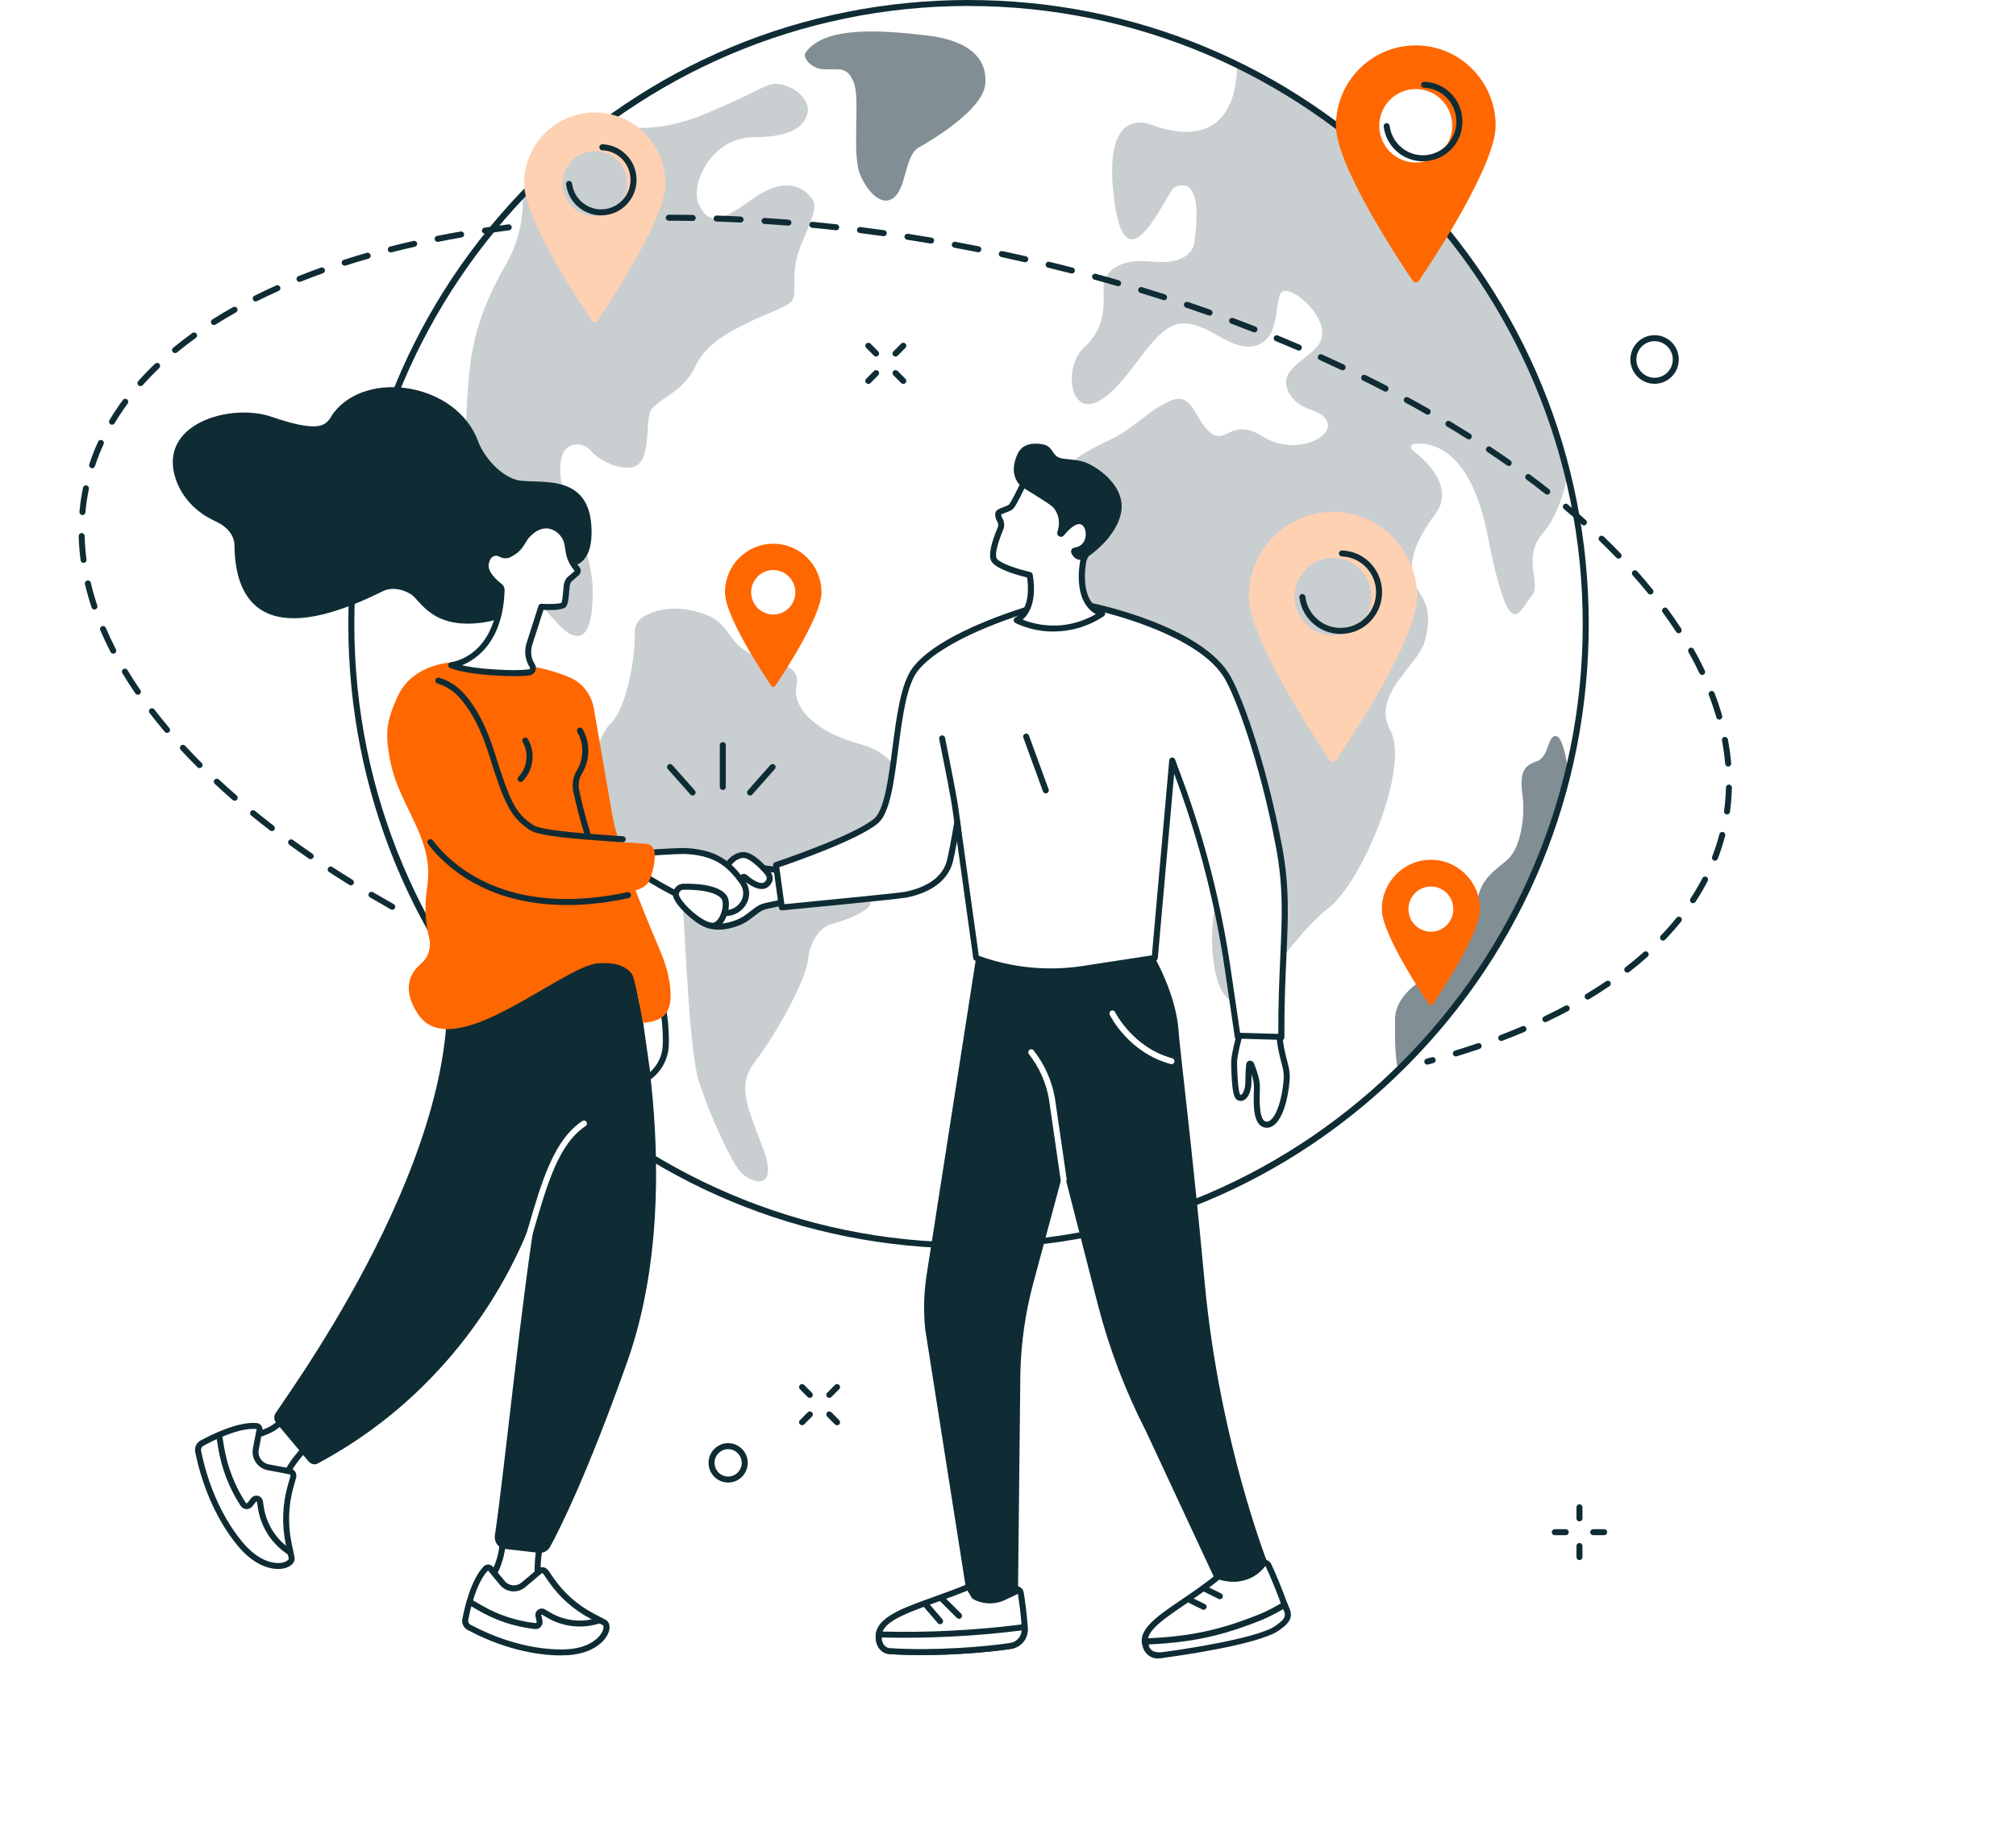 <?xml version="1.0" encoding="UTF-8"?>
<svg xmlns="http://www.w3.org/2000/svg" viewBox="0 0 350 320" style="transform: scale(0.90); background: #fff;">
  <defs>
    <style>.d{fill:#fff;}.e{fill:#ff6700;}.f{fill:#c9ced1;}.g{fill:#0f2c35;}.h{fill:#ffd1b3;}.i{fill:#818e94;}</style>
  </defs>
  <g id="a"></g>
  <g id="b">
    <rect class="d" x="-14.12" y="-18.84" width="388.09" height="354.38"></rect>
    <g id="c">
      <g>
        <g>
          <g>
            <ellipse class="d" cx="186.83" cy="120.45" rx="119.06" ry="119.87"></ellipse>
            <g>
              <path class="i" d="M155.34,10.23c-.49,.72,.96,3.15,3.86,3.15s4.34-.49,5.54,2.67c1.21,3.15-.48,13.83,1.21,17.71,1.69,3.88,4.58,6.31,6.75,4.12,2.17-2.18,1.93-8.01,4.58-9.46,2.65-1.46,12.29-7.28,12.77-12.13,.48-4.85-2.89-8.49-11.33-9.46-8.44-.97-19.76-1.94-23.38,3.4Z"></path>
              <path class="f" d="M124.19,118.94c-1.13,.63-1.8,1.85-1.75,3.15,.17,4.07-1.36,14.21-4.58,17.45-4.1,4.12-2.59,11.56-2.65,14.56-.13,6.09,.45,8.8,6.96,11.72,6.51,2.91,9.06,3.08,9.54,8.9,.48,5.82,1.23,28.32,3.16,34.14,1.93,5.82,6.03,15.29,8.19,17.47,2.17,2.18,7.23,3.4,4.1-4.85-3.13-8.25-5.06-12.13-1.45-16.74,3.62-4.61,9.64-15.29,10.12-19.41,.48-4.12,2.65-6.55,4.58-7.04,1.93-.49,6.03-1.94,7.23-3.4,1.21-1.46-1.21-5.58-1.93-9.22-.72-3.64-.72-5.82,5.3-8.74,6.03-2.91,3.13-11.16-5.06-13.35-8.19-2.18-13.26-6.79-12.29-11.4,.96-4.61-5.54-4.12-9.4-6.31-3.86-2.18-3.74-5.61-8.03-7.25-5.8-2.21-9.87-.91-12.05,.32Z"></path>
              <path class="f" d="M273.51,113.85c-2.03-3.07-1.78-7.92,3.3-14.57,3.99-5.22-1.73-10.44-4.37-12.44-.48-.37-.27-1.13,.34-1.2,3.27-.37,10.86,.73,14.19,17.73,4.32,21.98,6.09,14.31,8.38,11.76,2.28-2.56-1.99-7.33,2.28-12.27,2.69-3.11,4.06-7.65,4.76-11.36-8.59-34.86-32.32-63.7-63.77-79.02,.05,3.83-.87,17.16-16.38,11.66,0,0-9.65-4.6-7.36,14.06,2.28,18.66,10.15-1.28,11.68-2.04,1.52-.77,5.59-1.79,3.81,10.73,0,0-.25,4.34-8.12,3.58-7.87-.77-9.39,3.07-9.39,5.11s.76,7.41-3.55,11.25c-4.32,3.83-3.05,13.8,2.79,10.48,5.84-3.32,9.9-13.8,15.23-14.82,5.33-1.02,10.15,5.88,15.23,4.09,5.08-1.79,2.79-10.48,5.33-10.48s7.87,5.11,7.11,8.95c-.76,3.83-8.63,5.62-6.6,10.22,2.03,4.6,6.35,3.07,7.62,6.13,1.27,3.07-6.35,6.65-12.44,2.81-6.09-3.83-7.11,1.79-10.15-.77-3.05-2.56-3.3-7.92-7.62-6.13-4.32,1.79-6.85,5.37-12.44,7.92-5.59,2.56-10.15,5.88-10.15,9.46s2.03,7.41,1.02,13.04c-1.02,5.62-2.79,20.96,15.49,17.89,18.28-3.07,15.99,6.39,15.99,7.41s-.25,14.31,1.52,16.61c1.78,2.3,5.84,8.95,0,17.64-5.84,8.69-3.55,28.11,1.78,25.56,5.33-2.56,10.66-12.52,17.26-17.64,6.6-5.11,15.74-27.35,11.93-34.25-3.81-6.9,5.33-12.52,6.6-17.12,1.27-4.6,.76-6.9-1.27-9.97Z"></path>
              <path class="f" d="M100.87,37.51c.1,4.26-.65,8.89-3.13,13.23-7.47,13.1-7.23,19.65-7.95,32.76-.72,13.1,15.72,36.2,19.82,38.63,4.1,2.43,4.73-3.35,4.73-7.96s-1.75-10.14-4.16-15.48c-2.41-5.34-2.41-8.74-1.69-10.92,.72-2.18,3.62-2.91,5.54-.73,1.93,2.18,6.56,4.12,8.79,2.76,2.74-1.68,1.67-8.24,2.64-10.43,.96-2.18,6.27-3.64,8.44-8.25,2.17-4.61,5.78-6.55,10.12-8.74,4.34-2.18,8.19-3.15,8.92-4.61,.72-1.46-.24-4.85,.96-8.74,1.21-3.88,4.1-8.49,2.89-10.43-1.2-1.94-4.82-5.1-11.57-.24-6.75,4.85-8.44,4.85-10.36,1.21s2.17-13.1,10.6-13.1,10.12-2.91,10.36-5.1c.24-2.18-2.41-4.61-5.3-5.1-2.89-.49-3.37,1.21-15.42,6.07-8.04,3.24-15.11,2.48-18.93,1.61-5.48,4.07-10.59,8.6-15.3,13.54Z"></path>
              <path class="i" d="M300.28,142.04c-1.8-.4-1.4,4.02-3.8,4.83-2.4,.8-3.4,2.01-2.8,6.44,.6,4.43-.4,10.26-2.8,12.48-2.4,2.21-5.8,3.82-6,9.26-.2,5.43-5.2,10.67-8.19,12.48-3,1.81-7.59,4.63-7.59,9.26,0,2.98-.08,6.79,.61,9.72,15.87-15.49,27.46-35.39,32.83-57.74-.47-2.97-1.24-6.49-2.26-6.71Z"></path>
            </g>
          </g>
          <path class="g" d="M186.83,240.89c-31.96,0-62-12.53-84.6-35.28-22.6-22.75-35.04-53-35.04-85.17s12.44-62.42,35.04-85.17C124.82,12.53,154.87,0,186.83,0s62,12.53,84.6,35.28c22.6,22.75,35.04,53,35.04,85.17s-12.44,62.42-35.04,85.17c-22.6,22.75-52.64,35.28-84.6,35.28Zm0-239.74c-65.33,0-118.48,53.51-118.48,119.29s53.15,119.29,118.48,119.29,118.48-53.51,118.48-119.29S252.16,1.16,186.83,1.16Z"></path>
        </g>
        <g>
          <path class="h" d="M114.74,21.7c-7.53,0-13.64,6.15-13.64,13.73,0,1.9,.85,4.55,2.13,7.46,3.22,7.34,9.15,16.32,10.96,19,.26,.38,.82,.39,1.08,0,2.53-3.75,13.1-19.79,13.1-26.46,0-7.58-6.11-13.73-13.64-13.73Zm0,20.01c-3.44,0-6.24-2.81-6.24-6.28s2.79-6.28,6.24-6.28,6.24,2.81,6.24,6.28-2.79,6.28-6.24,6.28Z"></path>
          <path class="g" d="M115.95,41.56c-1.5,0-2.96-.5-4.17-1.44-1.44-1.12-2.35-2.74-2.58-4.56-.04-.32,.19-.61,.5-.65,.32-.04,.61,.18,.65,.5,.19,1.51,.95,2.86,2.15,3.79,1.19,.93,2.67,1.34,4.17,1.15,1.5-.19,2.84-.96,3.77-2.16,1.91-2.48,1.47-6.07-1-8-.95-.74-2.08-1.15-3.27-1.19-.32-.01-.57-.28-.56-.6,.01-.32,.28-.58,.6-.56,1.44,.05,2.81,.55,3.95,1.44,2.97,2.32,3.51,6.63,1.2,9.62-1.12,1.45-2.73,2.37-4.54,2.6-.29,.04-.57,.05-.86,.05Z"></path>
        </g>
        <g>
          <path class="h" d="M257.13,98.77c-8.97,0-16.24,7.32-16.24,16.35,0,2.26,1.01,5.41,2.54,8.88,3.84,8.73,10.9,19.43,13.06,22.63,.31,.46,.98,.46,1.29,0,3.01-4.46,15.59-23.56,15.59-31.51,0-9.03-7.27-16.35-16.24-16.35Zm0,23.82c-4.1,0-7.42-3.35-7.42-7.47s3.32-7.48,7.42-7.48,7.42,3.35,7.42,7.48-3.32,7.47-7.42,7.47Z"></path>
          <path class="g" d="M258.57,122.31c-1.77,0-3.47-.59-4.89-1.69-1.69-1.32-2.76-3.22-3.03-5.35-.04-.32,.19-.61,.5-.65,.32-.04,.61,.18,.65,.5,.23,1.83,1.15,3.46,2.6,4.59,1.44,1.13,3.24,1.62,5.05,1.39,1.82-.23,3.43-1.16,4.56-2.61,2.32-3,1.77-7.35-1.21-9.68-1.15-.9-2.52-1.4-3.96-1.44-.32-.01-.57-.28-.56-.6,.01-.32,.28-.57,.6-.56,1.69,.06,3.3,.64,4.64,1.69,3.48,2.72,4.12,7.79,1.41,11.3-1.31,1.7-3.2,2.79-5.33,3.05-.34,.04-.68,.06-1.01,.06Z"></path>
        </g>
        <path class="e" d="M149.16,104.91c-5.14,0-9.31,4.2-9.31,9.37,0,1.29,.58,3.1,1.45,5.09,2.2,5.01,6.25,11.14,7.49,12.98,.18,.26,.56,.26,.74,0,1.73-2.56,8.94-13.51,8.94-18.07,0-5.18-4.17-9.37-9.31-9.37Zm0,13.66c-2.35,0-4.26-1.92-4.26-4.29s1.91-4.29,4.26-4.29,4.26,1.92,4.26,4.29-1.91,4.29-4.26,4.29Z"></path>
        <path class="e" d="M276.02,165.89c-5.23,0-9.46,4.27-9.46,9.53,0,1.32,.59,3.16,1.48,5.17,2.24,5.09,6.35,11.32,7.61,13.19,.18,.27,.57,.27,.75,0,1.76-2.6,9.09-13.73,9.09-18.36,0-5.26-4.24-9.53-9.46-9.53Zm0,13.88c-2.39,0-4.33-1.95-4.33-4.36s1.94-4.36,4.33-4.36,4.33,1.95,4.33,4.36-1.94,4.36-4.33,4.36Z"></path>
        <g>
          <path class="e" d="M273.1,8.76c-8.51,0-15.4,6.94-15.4,15.51,0,2.14,.96,5.14,2.41,8.42,3.64,8.29,10.34,18.43,12.39,21.47,.29,.43,.93,.44,1.22,0,2.86-4.23,14.79-22.35,14.79-29.89,0-8.57-6.9-15.51-15.4-15.51Zm0,22.6c-3.89,0-7.04-3.18-7.04-7.09s3.15-7.09,7.04-7.09,7.04,3.18,7.04,7.09-3.15,7.09-7.04,7.09Z"></path>
          <path class="g" d="M274.46,31.12c-1.68,0-3.31-.56-4.66-1.61-1.61-1.26-2.63-3.07-2.89-5.1-.04-.32,.19-.61,.5-.65,.32-.04,.61,.19,.65,.5,.22,1.73,1.09,3.26,2.45,4.33,1.36,1.06,3.06,1.53,4.77,1.32,1.72-.22,3.24-1.09,4.3-2.47,2.19-2.84,1.68-6.94-1.14-9.14-1.08-.85-2.38-1.32-3.74-1.36-.32-.01-.57-.28-.56-.6,.01-.32,.28-.59,.6-.56,1.61,.05,3.14,.61,4.42,1.61,3.32,2.59,3.92,7.42,1.35,10.76-1.25,1.62-3.05,2.65-5.08,2.91-.32,.04-.64,.06-.96,.06Z"></path>
        </g>
      </g>
      <g>
        <g>
          <g>
            <g>
              <g>
                <g>
                  <path class="d" d="M244.68,301.99c.68,1.38,2.31,5.31,3.14,7.7,.52,1.5-.19,3.15-1.61,3.85-4.02,1.96-14.16,3.85-22.53,5.84-.57,.14-1.69,.06-2.43-1.25-2.53-4.48,6.28-7.66,14.2-14.3,0,0,.61,.33,1.46,.58,1.43,.42,3.52-.09,4.63-1.08l1.79-1.59c.43-.38,1.09-.25,1.35,.26Z"></path>
                  <path class="g" d="M223.26,320c-.83,0-1.84-.4-2.5-1.59-2-3.55,2.01-6.28,7.1-9.73,2.25-1.52,4.79-3.25,7.23-5.3,.18-.15,.44-.18,.64-.07,0,0,.57,.3,1.35,.54,1.22,.36,3.1-.07,4.08-.96l1.79-1.59c.34-.3,.79-.43,1.23-.34,.44,.09,.81,.37,1.02,.78h0c.71,1.43,2.34,5.38,3.17,7.77,.61,1.77-.21,3.73-1.9,4.55-3.05,1.48-9.35,2.89-16.01,4.37-2.21,.49-4.5,1-6.64,1.51-.17,.04-.36,.06-.56,.06Zm12.28-15.49c-2.39,1.98-4.86,3.65-7.04,5.13-5.25,3.57-8.16,5.71-6.74,8.21,.66,1.17,1.61,1.01,1.79,.97,2.15-.51,4.44-1.02,6.66-1.51,6.3-1.4,12.82-2.85,15.75-4.28,1.17-.57,1.73-1.92,1.31-3.14-.79-2.29-2.42-6.24-3.11-7.63-.05-.11-.15-.14-.2-.15-.05,0-.15-.01-.24,.07l-1.79,1.59c-1.27,1.14-3.6,1.68-5.19,1.2-.51-.15-.93-.33-1.21-.45Z"></path>
                </g>
                <g>
                  <path class="d" d="M248.29,310.76s.03,.07,.03,.08c.52,1.5-.63,2.35-1.91,3.28-3.88,2.81-21.67,5.15-21.67,5.15,0,0-2.32,.52-3.23-.75-.13-.19-.27-.3-.35-.55-.08-.27-.27-1.26-.27-1.26,9.01-.38,14.71-1.67,22.38-4.74,.96-.38,3.76-1.79,4.54-2.4,0,0,.15,.34,.49,1.19Z"></path>
                  <path class="g" d="M223.68,319.95c-.87,0-2-.2-2.65-1.1-.03-.04-.06-.08-.09-.11-.11-.13-.26-.32-.35-.61-.09-.29-.26-1.21-.28-1.31-.03-.17,0-.34,.11-.47,.1-.13,.26-.21,.43-.22,8.73-.37,14.32-1.55,22.19-4.7,.93-.37,3.67-1.75,4.39-2.32,.14-.11,.32-.15,.49-.11,.17,.04,.32,.16,.39,.32,0,.01,.16,.36,.5,1.21h0c.02,.05,.04,.09,.04,.11,.66,1.92-.82,2.99-2.12,3.93-3.92,2.84-20.9,5.12-21.91,5.25-.12,.03-.58,.11-1.15,.11Zm-2.1-2.69c.05,.24,.1,.46,.12,.55,.02,.07,.05,.11,.13,.21,.04,.05,.09,.11,.13,.17,.56,.78,2.1,.64,2.64,.53,.02,0,.03,0,.05,0,.18-.02,17.69-2.35,21.41-5.04,1.45-1.05,2.05-1.62,1.71-2.62l-.02-.06c-.08-.21-.16-.38-.22-.53-1.18,.72-3.25,1.74-4.06,2.07-7.79,3.12-13.4,4.34-21.89,4.75Z"></path>
                </g>
                <path class="g" d="M235.32,308.56c-.09,0-.17-.02-.26-.06l-2.93-1.45c-.29-.14-.4-.49-.26-.78,.14-.29,.49-.4,.78-.26l2.93,1.45c.29,.14,.4,.49,.26,.78-.1,.2-.31,.32-.52,.32Z"></path>
                <path class="g" d="M232.18,310.6c-.09,0-.17-.02-.25-.06l-2.55-1.25c-.29-.14-.41-.49-.27-.77,.14-.29,.49-.41,.77-.27l2.55,1.25c.29,.14,.41,.49,.27,.77-.1,.21-.31,.33-.52,.33Z"></path>
              </g>
              <g>
                <g>
                  <path class="d" d="M196.9,307.33c.26,1.54,.68,4.4,.77,6.98,.06,1.62-1.11,3.01-2.7,3.25-4.49,.69-14.68,1.58-23.39,1.01-.6-.04-1.66-.45-1.99-1.94-1.13-5.11,7.92-6.51,17.58-10.58l1.74,1.62c.93,.86,2.27,1.07,3.42,.55l3.35-1.54c.53-.24,1.14,.08,1.23,.66Z"></path>
                  <path class="g" d="M177.65,319.34c-2.06,0-4.12-.06-6.11-.19-.93-.06-2.15-.73-2.52-2.39-.96-4.33,4.3-6.21,10.96-8.6,2.14-.76,4.56-1.63,6.96-2.65,.21-.09,.45-.05,.62,.11l1.74,1.62c.76,.7,1.85,.88,2.78,.45l3.35-1.54c.42-.19,.88-.18,1.29,.04,.4,.22,.68,.6,.75,1.05,.25,1.51,.68,4.43,.78,7.05,.07,1.9-1.3,3.55-3.19,3.85-3.61,.56-10.46,1.2-17.41,1.2Zm9.39-12.61c-2.32,.96-4.63,1.79-6.67,2.52-7,2.51-10.92,4.08-10.22,7.26,.3,1.34,1.27,1.47,1.46,1.49,8.63,.57,18.64-.29,23.27-1,1.31-.2,2.26-1.35,2.21-2.66-.09-2.56-.52-5.42-.76-6.9h0c-.02-.13-.11-.19-.16-.22-.05-.03-.15-.06-.26,0l-3.35,1.54c-1.36,.62-2.95,.37-4.05-.65l-1.47-1.36Z"></path>
                </g>
                <g>
                  <path class="d" d="M197.66,313.92s.01,.26,.02,.39c.06,1.62-1.11,3.01-2.7,3.25-4.49,.69-14.68,1.58-23.39,1.01-.6-.04-1.66-.45-1.99-1.94-.1-.46-.07-1.28-.07-1.28l.62,.02c8.8,.22,17.6-.22,26.33-1.29l1.18-.15Z"></path>
                  <path class="g" d="M177.65,319.34c-2.06,0-4.12-.06-6.11-.19-.93-.06-2.15-.73-2.52-2.39-.11-.51-.08-1.34-.08-1.43,.01-.32,.27-.55,.59-.55l.62,.02c8.74,.22,17.57-.22,26.25-1.29l1.18-.15c.16-.02,.32,.03,.44,.13,.12,.1,.2,.26,.2,.42l.02,.39c.07,1.9-1.3,3.55-3.19,3.85-3.61,.56-10.46,1.2-17.41,1.2Zm-7.56-3.4c0,.21,.02,.43,.05,.57,.3,1.34,1.27,1.47,1.46,1.49,8.63,.57,18.64-.29,23.27-1,1.23-.19,2.14-1.21,2.21-2.42l-.55,.07c-8.73,1.08-17.62,1.51-26.42,1.3h-.03Z"></path>
                </g>
                <path class="g" d="M185,312.34c-.15,0-.29-.06-.41-.17l-3.19-3.16c-.23-.22-.23-.59,0-.82,.22-.23,.59-.23,.82,0l3.19,3.16c.23,.22,.23,.59,0,.82-.11,.11-.26,.17-.41,.17Z"></path>
                <path class="g" d="M181.35,313.39c-.16,0-.32-.07-.44-.2l-2.85-3.32c-.21-.24-.18-.61,.06-.82,.24-.21,.61-.18,.82,.06l2.85,3.32c.21,.24,.18,.61-.06,.82-.11,.09-.24,.14-.38,.14Z"></path>
              </g>
              <g>
                <path class="g" d="M222.76,184.81s4.15,7.17,4.6,14.2c.22,3.42,2.59,22.13,5.03,48.5,2.82,30.48,12.12,54.05,12.12,54.05h0c-1.06,1.67-2.69,2.92-4.6,3.39-3.1,.76-5.67-.52-5.67-.52l-13.2-28.32c-4-7.8-7.12-16.03-9.3-24.53l-6.58-25.68-5.85,21.72c-1.51,5.63-2.34,11.41-2.48,17.24l-.46,42.66-2.45,1.17c-2.03,.97-4.4,.88-6.36-.23l-1.24-2.07-7.85-49.95c-.35-3.49-.26-7.02,.28-10.49l9.54-61.16h34.46Z"></path>
                <path class="d" d="M205.17,228.15c-.28,0-.53-.21-.57-.5l-2.26-15.61c-.55-3.15-1.89-6.15-3.87-8.66-.2-.25-.15-.61,.1-.81,.25-.2,.61-.16,.81,.1,2.1,2.66,3.52,5.84,4.11,9.19l2.27,15.63c.05,.32-.17,.61-.49,.66-.03,0-.06,0-.08,0Z"></path>
                <path class="d" d="M225.98,205.32s-.1,0-.15-.02c-8.11-2.18-11.62-9.21-11.76-9.51-.14-.29-.02-.63,.27-.77,.29-.14,.63-.02,.77,.27,.03,.07,3.44,6.86,11.02,8.9,.31,.08,.49,.4,.41,.71-.07,.26-.3,.43-.56,.43Z"></path>
              </g>
            </g>
            <g>
              <g>
                <g>
                  <path class="d" d="M151.79,168.84c.63,.93,2.59,3.4,.26,4.92-.6,.39-4.24,.88-5.2,1.35-1.42,.69-2.47,2.14-4.67,2.96-4.07,1.52-6.59,.51-8.74-1.72-2.15-2.22,3.87-9.64,8.17-9.27,4.3,.37,9.26,.4,10.18,1.75Z"></path>
                  <path class="g" d="M138.63,179.38c-2.11,0-3.91-.86-5.61-2.62-.81-.84-.82-2.21-.02-3.87,1.36-2.86,5.32-6.66,8.66-6.37,.84,.07,1.7,.13,2.55,.19,4.44,.3,7.2,.55,8.06,1.82h0l.14,.2c.55,.79,1.57,2.26,1.29,3.71-.14,.73-.59,1.34-1.32,1.82-.38,.24-1.22,.43-2.67,.73-1.02,.21-2.18,.45-2.59,.65-.52,.25-1,.63-1.55,1.06-.84,.66-1.78,1.41-3.17,1.92-1.36,.51-2.6,.76-3.75,.76Zm2.65-11.73c-2.57,0-5.95,3-7.25,5.73-.56,1.18-.63,2.12-.19,2.57,2.3,2.38,4.73,2.85,8.12,1.58,1.21-.45,2.05-1.11,2.86-1.75,.58-.46,1.13-.89,1.76-1.2,.54-.26,1.67-.5,2.86-.74,.82-.17,2.05-.43,2.28-.57,.47-.31,.74-.66,.82-1.07,.19-.97-.65-2.18-1.1-2.83l-.14-.21c-.58-.86-4.24-1.11-7.18-1.31-.86-.06-1.73-.12-2.57-.19-.09,0-.18-.01-.27-.01Z"></path>
                </g>
                <g>
                  <path class="d" d="M148.32,170.07c.32-.58,.13-1.26-.3-1.76-1.04-1.21-3.21-3.47-4.74-3.34-1.8,.15-4.1,2.16-3.4,5.59,.45,2.19,2.41,1.12,2.67,.25,.28-.93,.69-1.95,1.16-1.52,.52,.46,3.42,2.96,4.6,.79Z"></path>
                  <path class="g" d="M141.07,172.43s-.05,0-.08,0c-.4-.02-1.36-.23-1.67-1.75-.44-2.16,.23-3.63,.86-4.48,.77-1.03,1.91-1.7,3.05-1.8,1.67-.14,3.76,1.85,5.22,3.54,.64,.74,.78,1.66,.37,2.41-.35,.64-.87,1.03-1.51,1.15-1.35,.23-2.88-.83-3.78-1.6-.09,.16-.24,.48-.42,1.09-.21,.7-1.09,1.45-2.04,1.45Zm2.34-6.89s-.06,0-.08,0c-.81,.07-1.66,.58-2.22,1.34-.49,.66-1.01,1.82-.66,3.56,.11,.54,.31,.81,.59,.83,.4,.01,.88-.38,.96-.63,.39-1.28,.75-1.86,1.27-2,.29-.08,.59,0,.84,.21,.92,.82,2.19,1.64,3.01,1.5,.18-.03,.45-.12,.69-.56h0c.21-.38,.02-.82-.23-1.1-1.71-1.98-3.26-3.15-4.17-3.15Z"></path>
                </g>
              </g>
              <g>
                <path class="d" d="M246.7,163.31c-3.12-16.55-8.07-29.95-10.35-33.32-6.12-9.07-26-13.07-26.02-13.08-1.5,1.01-10.78,1.65-12.54,.82-.17,.1-16.49,4.91-21.36,11.55-4.33,5.89-3.24,25.45-7.42,29.08-3.93,3.41-19.33,8.55-19.33,8.55l1.12,8.16s22.38-2.15,23.94-2.46c1.57-.32,7.21-1.58,8.46-6.41,.36-1.39,.88-4.23,1.45-7.58l3.64,26.2h0c6.57,2.46,13.65,3.19,20.57,2.13l13.88-2.13,3.39-38.1s.7,1.83,1.72,4.64c4.17,11.46,7.16,23.33,8.94,35.4l1.96,13.34,8.39,.1c-.07-17.59,1.81-24.85-.46-36.88Z"></path>
                <path class="g" d="M247.16,200.76h0l-8.39-.1c-.28,0-.52-.21-.57-.49l-1.96-13.34c-1.77-12.02-4.77-23.89-8.91-35.29-.31-.84-.59-1.6-.83-2.25l-3.16,35.57c-.02,.27-.23,.48-.49,.52l-13.88,2.13c-7.01,1.07-14.22,.33-20.86-2.16-.2-.07-.34-.25-.37-.46l-3.13-22.54c-.34,1.85-.61,3.18-.82,3.99-.89,3.43-4.05,5.86-8.91,6.84-1.58,.32-23.09,2.39-24,2.47-.31,.03-.59-.19-.63-.5l-1.12-8.16c-.04-.28,.13-.54,.39-.63,.15-.05,15.33-5.15,19.13-8.44,1.95-1.69,2.73-7.7,3.49-13.52,.79-6.11,1.62-12.43,3.85-15.47,3.98-5.42,15.04-9.61,21.28-11.63,.17-.05,.28-.09,.32-.11,.15-.06,.32-.06,.47,0,1.55,.73,10.61,.14,11.97-.77,.13-.09,.29-.12,.45-.09,2.09,.44,20.39,4.47,26.37,13.32,2.39,3.54,7.35,17.17,10.44,33.54h0c1.47,7.8,1.21,13.53,.86,21.45-.2,4.35-.42,9.28-.39,15.53,0,.15-.06,.3-.17,.41-.11,.11-.26,.17-.41,.17Zm-7.89-1.25l7.31,.09c-.01-6.01,.2-10.78,.39-15,.35-7.84,.61-13.51-.84-21.18-3.05-16.21-7.92-29.64-10.26-33.1-5.58-8.26-23.29-12.32-25.45-12.79-2.09,1-10.39,1.54-12.64,.82-.05,.02-.11,.04-.18,.06-10.39,3.36-17.94,7.45-20.7,11.22-2.05,2.8-2.86,8.97-3.63,14.94-.82,6.31-1.59,12.26-3.87,14.24-3.63,3.15-16.43,7.61-19.07,8.51l.98,7.14c7.87-.76,22.14-2.16,23.33-2.4,2.55-.51,6.97-1.97,8.01-5.99,.32-1.23,.8-3.76,1.44-7.53,.05-.28,.29-.48,.57-.48h0c.29,0,.53,.22,.56,.5l3.59,25.85c6.37,2.32,13.26,3,19.96,1.98l13.43-2.06,3.35-37.65c.02-.27,.23-.48,.5-.52,.27-.04,.52,.11,.62,.37,0,.02,.71,1.87,1.72,4.64,4.17,11.47,7.19,23.42,8.97,35.51l1.89,12.85Zm-28.93-82.61h0Z"></path>
              </g>
              <path class="g" d="M184.93,161.8c-.3,0-.55-.23-.58-.53-.42-4.87-1.28-9.17-2.28-14.15-.29-1.44-.59-2.94-.9-4.54-.06-.31,.15-.62,.46-.68,.31-.06,.62,.15,.68,.46,.3,1.59,.61,3.09,.89,4.53,1,5.01,1.87,9.34,2.3,14.28,.03,.32-.21,.6-.53,.63-.02,0-.03,0-.05,0Z"></path>
              <path class="g" d="M201.73,153.08c-.24,0-.46-.15-.54-.38l-3.79-10.39c-.11-.3,.05-.63,.35-.74,.3-.11,.63,.05,.74,.35l3.79,10.39c.11,.3-.05,.63-.35,.74-.07,.02-.13,.04-.2,.04Z"></path>
              <g>
                <path class="d" d="M239.08,199.85s-1.06,3.83-1.02,5.31c.04,1.48,.13,5.83,.78,6.48,.65,.65,1.99-.17,1.99-3.04,0-1.6,.08-2.61,.15-3.19,.02-.19,.29-.23,.36-.05,.4,.97,1.13,2.92,1.13,4.28,0,1.87-.48,6.96,1.64,7.35,1.92,.35,3.61-3.17,4.09-8.44,.09-1.02-.02-2.05-.29-3.04-.42-1.55-1.04-4.06-1.04-5.43l-7.79-.22Z"></path>
                <path class="g" d="M244.37,217.59c-.12,0-.24-.01-.37-.03-2.32-.43-2.21-4.39-2.13-7.02,0-.35,.02-.65,.02-.9,0-.69-.21-1.57-.46-2.36-.01,.38-.02,.82-.02,1.31,0,1.93-.59,3.32-1.57,3.73-.5,.21-1.03,.1-1.41-.28-.57-.57-.82-2.36-.94-6.62v-.25c-.05-1.55,.99-5.32,1.03-5.48,.07-.26,.32-.43,.57-.42l7.79,.22c.31,0,.56,.27,.56,.58,0,.99,.36,2.86,1.02,5.28,.3,1.09,.4,2.19,.3,3.25-.38,4.17-1.51,7.35-3.03,8.5-.43,.33-.9,.5-1.38,.5Zm-3.2-12.93c.31,0,.58,.18,.7,.47,.44,1.06,1.17,3.06,1.17,4.5,0,.26,0,.58-.02,.93-.05,1.68-.16,5.6,1.19,5.85,.27,.05,.55-.03,.83-.25,1.22-.93,2.23-3.94,2.57-7.68,.08-.92,0-1.88-.27-2.84-.42-1.56-.92-3.6-1.03-5.02l-6.8-.2c-.33,1.27-.91,3.7-.88,4.7v.26c.13,4.34,.41,5.57,.62,5.84,.03,.03,.06,.05,.14,.02,.34-.14,.85-.97,.85-2.66s.09-2.68,.16-3.26c.04-.35,.31-.62,.66-.67,.04,0,.07,0,.11,0Z"></path>
              </g>
            </g>
            <g>
              <g>
                <path class="d" d="M203.23,121.28c1.82,0,3.57-.3,5.21-.84,1.48-.49,2.88-1.17,4.15-2.02-5.53-1.96-3.58-10.43-3.58-10.43,4.18-9.26,.93-15.17-4.01-16.39-7.01-1.74-7.9,2.36-7.9,2.36-.53,1.1-1.77,3.67-2.25,3.96-.59,.36-1.99,.72-2.22,1.02-.16,.21-.14,.76,.2,1.35,.31,.52,.38,1.15,.14,1.71-.69,1.63-1.88,4.81-1.26,5.98,.85,1.61,6.89,2.96,6.89,2.96,0,0,1.42,6.51-2.51,8.74,1.49,.7,3.1,1.19,4.8,1.43,.76,.11,1.54,.16,2.33,.16Z"></path>
                <path class="g" d="M203.23,121.86c-.78,0-1.59-.06-2.4-.17-1.71-.24-3.38-.74-4.96-1.48-.2-.09-.32-.29-.33-.5,0-.22,.1-.42,.29-.53,3.02-1.71,2.5-6.43,2.29-7.76-1.59-.38-6.06-1.57-6.9-3.17-.55-1.05-.14-3.23,1.24-6.48,.16-.37,.12-.81-.11-1.19-.44-.75-.5-1.56-.16-2,.22-.28,.64-.45,1.37-.73,.37-.14,.79-.3,1.01-.43,.17-.14,.67-.91,2.01-3.67,.09-.31,.49-1.47,1.82-2.3,1.6-1,3.87-1.14,6.76-.42,2.37,.59,4.27,2.14,5.35,4.38,1.61,3.31,1.27,7.84-.93,12.76-.14,.69-1.54,8.02,3.22,9.7,.21,.07,.35,.26,.38,.47,.03,.22-.07,.43-.25,.55-1.32,.89-2.76,1.59-4.29,2.09-1.75,.57-3.56,.86-5.39,.86Zm-5.95-2.3c1.2,.48,2.44,.8,3.71,.98,.76,.11,1.51,.16,2.25,.16,1.71,0,3.4-.27,5.03-.81,1.09-.36,2.13-.83,3.11-1.39-4.7-2.68-3.01-10.3-2.93-10.64,0-.04,.02-.07,.04-.11,2.09-4.62,2.43-8.83,.97-11.84-.93-1.92-2.56-3.25-4.59-3.76-2.52-.63-4.54-.54-5.84,.26-1.11,.67-1.34,1.62-1.35,1.66,0,.04-.02,.09-.04,.12-1.36,2.82-2,3.92-2.47,4.2-.31,.19-.76,.36-1.2,.53-.27,.1-.67,.25-.84,.35,0,.11,.02,.37,.22,.71,.41,.71,.47,1.52,.17,2.23-1.37,3.24-1.55,4.98-1.28,5.49,.5,.95,4.11,2.13,6.51,2.67,.22,.05,.39,.22,.44,.44,.06,.26,1.26,5.97-1.91,8.74Zm-4.22-20.24h0Zm.06-.09h0Z"></path>
              </g>
              <path class="g" d="M208.93,89.07c-1.76-.51-3.83-.41-4.67-.78-1.37-.6-1.19-2.23-3.16-2.57-1.73-.29-3.38-.11-4.38,1.16-.17,.21-.32,.45-.44,.73-1.7,3.68,.04,5.68,.83,6.35,0,0,5.1,3.03,5.95,3.85,.8,.77,1.67,2.5,.91,4.83-.1,.3,.01,.62,.27,.8h.01c.31,.22,.72,.16,.96-.12,.74-.9,2.35-2.63,3.38-2.11,1.26,.64,1.37,4.11-1.34,4.46-.49,.06-.78,.58-.58,1.04,.31,.72,.97,1.51,2.34,1.29,0,0,6.07-3.61,7.22-8.96,1.14-5.35-4.95-9.28-7.29-9.96Z"></path>
            </g>
          </g>
          <g>
            <g>
              <g>
                <g>
                  <path class="d" d="M104.4,296.97s-1.72,7.03,.27,10.28l.56,1.35-11.45-2.56,.77-1.18c1.37-2.1,2.19-4.44,2.39-6.86l7.46-1.03Z"></path>
                  <path class="g" d="M106.2,309.41l-13.36-2.99,1.23-1.88c1.31-2.01,2.11-4.28,2.3-6.59l.04-.46,8.76-1.21-.2,.83c-.02,.07-1.64,6.84,.2,9.84l.04,.08,1,2.38Zm-11.47-3.76l9.54,2.14-.12-.28c-1.66-2.78-.89-7.86-.49-9.86l-6.19,.86c-.27,2.34-1.11,4.63-2.44,6.66l-.31,.48Z"></path>
                </g>
                <g>
                  <g>
                    <path class="d" d="M105.28,303.33l1.02,1.48c2.02,2.93,4.71,5.33,7.85,6.98l2.41,1.27c.23,.12,.39,.35,.41,.61l.02,.13c.17,1.46-1.86,4.5-7.15,4.97-3.27,.29-10.79-.2-19.37-4.79-.54-.29-.83-.9-.72-1.5,.42-2.21,1.63-7.45,3.96-9.84,.26-.27,.68-.26,.92,.03l2.27,2.75c1.02,1.23,2.84,1.4,4.06,.37l3.12-2.63c.37-.31,.92-.24,1.2,.16Z"></path>
                    <path class="g" d="M108.24,319.41c-3.17,0-9.97-.6-18.04-4.92-.77-.41-1.18-1.27-1.01-2.12,.42-2.21,1.67-7.63,4.11-10.13,.24-.25,.57-.38,.92-.37,.34,.01,.65,.17,.87,.43l2.27,2.75c.39,.48,.95,.77,1.56,.83,.61,.05,1.21-.13,1.68-.53l3.12-2.63c.3-.25,.7-.37,1.08-.32,.39,.05,.74,.27,.96,.59h0l1.02,1.48c1.95,2.84,4.6,5.19,7.64,6.8l2.41,1.27c.4,.21,.67,.6,.72,1.05l.02,.13c.09,.78-.26,1.72-.97,2.59-.8,.98-2.73,2.67-6.7,3.02-.3,.03-.86,.06-1.65,.06Zm-14.09-16.38s-.02,0-.03,.01c-2.22,2.28-3.4,7.43-3.8,9.54-.07,.36,.1,.71,.42,.89,9.78,5.23,17.58,4.85,19.04,4.72,3.55-.31,5.22-1.76,5.91-2.6,.59-.73,.76-1.37,.72-1.73l-.02-.13c0-.07-.05-.13-.11-.16l-2.41-1.27c-3.21-1.69-6-4.17-8.06-7.16l-1.02-1.48c-.05-.08-.13-.1-.17-.1-.04,0-.11,0-.18,.05l-3.12,2.63c-.71,.6-1.61,.88-2.53,.8-.92-.08-1.76-.53-2.35-1.24l-2.27-2.75s-.02,0-.03,0Z"></path>
                  </g>
                  <path class="g" d="M103.33,314.32s-.1,0-.15,0c-3.87-.43-7.55-1.65-10.92-3.61l-1.88-1.09c-.28-.16-.37-.51-.21-.79,.16-.28,.51-.37,.79-.21l1.88,1.09c3.23,1.88,6.76,3.05,10.47,3.46,.09,0,.14-.04,.17-.06,.03-.03,.07-.09,.05-.18l-.23-1.05c-.11-.5,.08-.99,.49-1.28,.41-.29,.93-.32,1.36-.06l.94,.56c2.63,1.57,5.84,2,8.79,1.16l.59-.17c.31-.09,.63,.09,.71,.4,.09,.31-.09,.63-.4,.71l-.59,.17c-3.25,.92-6.79,.45-9.7-1.28l-.94-.56s-.05-.03-.1,0c-.05,.04-.04,.08-.04,.1l.23,1.05c.09,.43-.03,.88-.32,1.2-.26,.29-.63,.45-1.01,.45Z"></path>
                </g>
              </g>
              <g>
                <g>
                  <path class="d" d="M60.68,277.62s-5.62,5.02-6.09,8.98l-.39,1.49-7.56-10.35,1.4-.26c2.33-.99,4.66-1.39,6.29-3.34l6.34,3.49Z"></path>
                  <path class="g" d="M54.45,289.41l-8.81-12.07,2.24-.42c.57-.24,1.14-.45,1.69-.65,1.72-.62,3.2-1.16,4.32-2.51l.31-.37,7.48,4.12-.61,.54c-.05,.05-5.46,4.92-5.9,8.61l-.02,.08-.7,2.66Zm-6.8-11.28l6.3,8.63,.07-.27c.42-3.37,4.19-7.31,5.68-8.74l-5.24-2.89c-1.27,1.33-2.84,1.89-4.5,2.49-.56,.2-1.13,.41-1.69,.65l-.12,.04-.5,.09Z"></path>
                </g>
                <g>
                  <g>
                    <path class="d" d="M56.57,284.98l-.51,1.81c-1.01,3.58-1.15,7.35-.39,10.99l.58,2.8c.06,.27-.02,.54-.21,.74l-.1,.1c-1.06,1.11-4.84,1.48-8.72-2.5-2.4-2.46-6.99-8.88-9-18.87-.13-.63,.17-1.27,.73-1.58,2.05-1.12,7.05-3.62,10.5-3.31,.38,.03,.66,.39,.59,.77l-.7,3.66c-.31,1.64,.76,3.23,2.39,3.54l4.17,.79c.49,.09,.8,.59,.66,1.08Z"></path>
                    <path class="g" d="M53.65,302.73c-1.32,0-3.94-.45-6.84-3.42-1.11-1.14-6.79-7.44-9.15-19.16-.18-.89,.23-1.77,1.02-2.2,2.05-1.12,7.21-3.7,10.83-3.38,.35,.03,.67,.21,.88,.49,.21,.27,.29,.63,.22,.96l-.7,3.66c-.12,.65,.01,1.3,.38,1.84,.37,.54,.92,.9,1.55,1.02l4.17,.79c.39,.07,.74,.31,.95,.65,.21,.34,.27,.76,.16,1.15l-.51,1.81c-.98,3.47-1.11,7.18-.38,10.71l.58,2.8c.09,.45-.04,.92-.36,1.26l-.1,.1c-.56,.58-1.54,.92-2.69,.92h-.02Zm-4.81-27.03c-3.27,0-7.76,2.25-9.61,3.27-.34,.19-.52,.57-.44,.96,2.3,11.4,7.77,17.47,8.85,18.58,2.6,2.67,4.87,3.07,6.01,3.07h.02c.97,0,1.6-.3,1.86-.57l.1-.1c.06-.06,.08-.14,.06-.22l-.58-2.8c-.77-3.72-.64-7.61,.4-11.26l.51-1.81c.03-.11,0-.19-.03-.23-.02-.04-.08-.11-.18-.13l-4.17-.79c-.94-.18-1.75-.71-2.29-1.5-.54-.8-.74-1.76-.56-2.71l.7-3.66s0-.03-.01-.05c0-.01-.03-.03-.06-.03-.18-.02-.37-.02-.56-.02Z"></path>
                  </g>
                  <path class="g" d="M55.98,300.12c-.11,0-.23-.03-.33-.1l-.52-.37c-2.89-2.02-4.85-5.19-5.38-8.69l-.17-1.13c0-.05-.04-.09-.09-.1-.08-.02-.11,.03-.12,.04l-.69,.88c-.28,.35-.71,.55-1.16,.53-.45-.02-.86-.26-1.1-.63-2.22-3.42-3.68-7.2-4.34-11.23l-.37-2.24c-.05-.32,.16-.61,.48-.66,.31-.05,.61,.16,.66,.48l.37,2.24c.64,3.87,2.04,7.5,4.17,10.79,.06,.09,.14,.11,.18,.11,.04,0,.13,0,.19-.09l.69-.88c.32-.41,.83-.58,1.33-.45,.5,.13,.86,.53,.94,1.05l.17,1.13c.49,3.19,2.28,6.07,4.9,7.91l.52,.37c.26,.18,.32,.54,.14,.81-.11,.16-.29,.25-.47,.25Z"></path>
                </g>
              </g>
              <g>
                <path class="g" d="M85.15,182.51l35.46-.85s13.15,45.15,.36,81.17c-7.7,21.69-12.98,32.18-14.85,35.62-.44,.81-1.32,1.26-2.23,1.16l-6.47-.75c-1.26-.15-2.15-1.32-1.96-2.58,1.78-11.82,5.2-46.54,8.23-64.12,0-.02-.02-.02-.03,0-.87,3.08-10.34,33.09-42.42,50.24-.62,.33-1.4,.03-1.81-.54l-6.21-7.41c-.4-.54-.41-1.27-.04-1.82,4.89-7.26,39.77-55.84,31.96-90.11Z"></path>
                <path class="d" d="M101.75,240c-.05,0-.11,0-.16-.02-.31-.09-.48-.41-.39-.72,.2-.69,.4-1.38,.6-2.06,2.69-9.25,5.01-17.23,10.53-20.9,.27-.18,.63-.11,.8,.16,.18,.27,.11,.62-.16,.8-5.16,3.44-7.32,10.86-10.06,20.26-.2,.68-.4,1.36-.6,2.06-.07,.25-.3,.42-.55,.42Z"></path>
              </g>
            </g>
            <g>
              <g>
                <path class="d" d="M127.62,192.12l.65,5.1c.13,1.59,.25,3.23,.12,4.82-.19,2.37-1.47,4.52-3.41,5.87l-1.87-13.15,4.5-2.65Z"></path>
                <path class="g" d="M124.99,208.5c-.08,0-.16-.02-.23-.05-.18-.08-.31-.25-.34-.45l-1.87-13.15c-.03-.23,.08-.46,.28-.58l4.5-2.65c.17-.1,.37-.11,.55-.02,.17,.09,.29,.25,.32,.45l.65,5.1c.14,1.71,.25,3.35,.13,4.94-.2,2.52-1.53,4.82-3.65,6.3-.1,.07-.21,.1-.33,.1Zm-1.24-13.42l1.67,11.76c1.39-1.26,2.26-2.98,2.4-4.84,.12-1.51,0-3.1-.12-4.73l-.54-4.2-3.41,2.01Z"></path>
              </g>
              <g>
                <path class="d" d="M126.67,164.44c.6-.05,4.76-.26,5.36-.24,6.2,.25,8.8,2.69,11.11,5.88,2.31,3.19-.9,6.68-3.72,5.99-2.81-.7-7.52-2.47-14.35-6.6-.78-.47-2.08-.68-2-1.58,.13-1.58,.41-3.2,3.59-3.44Z"></path>
                <path class="g" d="M140.15,176.73c-.29,0-.58-.03-.87-.1-2.7-.67-7.4-2.37-14.51-6.67-.18-.11-.41-.21-.65-.31-.73-.31-1.72-.74-1.63-1.82,.15-1.78,.6-3.7,4.13-3.97,.58-.05,4.78-.27,5.43-.24,6.12,.25,8.96,2.53,11.56,6.12,1.14,1.58,1.2,3.45,.16,4.99-.84,1.25-2.24,2-3.62,2Zm-8.26-11.96c-.85,0-4.55,.19-5.18,.24h0c-2.84,.22-2.95,1.53-3.06,2.92-.02,.23,.38,.42,.94,.66,.27,.11,.54,.23,.79,.38,6.98,4.22,11.57,5.88,14.19,6.53,1.15,.29,2.49-.3,3.25-1.42,.37-.54,1.08-1.98-.14-3.67-2.46-3.4-4.99-5.41-10.67-5.64-.03,0-.07,0-.11,0Zm-5.23-.34h0Z"></path>
              </g>
              <g>
                <path class="e" d="M127.71,184.36c-1.28-3.27-7.7-17.52-9.58-26.98l-3.58-20.72c-.45-2.57-2.1-4.79-4.46-5.87-5.02-2.28-13.64-3.6-22.18-3.02,0,0-8.1-.12-11.2,6.6-2.18,4.72-2.37,7.03-1.62,11.47,.82,4.84,2.53,7.85,4.9,12.86,3.13,6.62,2.78,9.9,2.32,13.18-.08,.56-.14,1.12-.18,1.68-.18,2.52,.08,5.05,.67,7.51,.41,1.73-.14,3.55-1.45,4.74-.41,.37-.78,.72-.99,.96-1.41,1.55-2.64,4.55,.29,8.92,6.74,10.05,27.85-9.42,34.83-9.84,1.66-.1,2.94,.05,3.93,.34,.54,.2,2.24,.93,2.7,2.19,.77,2.12,1.89,8.95,1.89,8.95,0,0,3.55,.04,4.76-2.28,1.21-2.32,.48-6.81-1.04-10.69Z"></path>
                <path class="e" d="M117.91,172.94c1.06-.25,4.77-1.11,5.41-1.39,1.28-.54,1.84-1.14,2.26-2.47,.8-2.49,.83-4.01,.63-4.92-.16-.76-.81-1.31-1.58-1.36-3.57-.22-20.11-1.14-22.06-3.1-2.24-2.25-2.24-5.63-5.26-15.31s-7.27-12.38-7.27-12.38c0,0-8.44-6.49-9.18,5.63,0,0-.38,10.36,5.82,23.08,4.1,8.42,10.58,17.07,31.22,12.23h0Z"></path>
                <path class="g" d="M109.29,174.62c-15.8,0-23.74-7.85-26.73-11.79-.19-.25-.14-.62,.11-.81,.25-.19,.62-.14,.81,.11,3.53,4.66,14.26,14.97,37.54,10.02,.31-.07,.62,.13,.69,.45,.07,.31-.13,.62-.45,.69-4.42,.94-8.4,1.34-11.97,1.34Z"></path>
                <path class="g" d="M120.14,162.51s-.03,0-.04,0l-.63-.04c-8.39-.57-15.48-1.14-17.22-2.28-3.83-2.53-5.01-5.23-8-14.81-2.92-9.37-6.99-12.04-7.03-12.07-.01,0-.03-.02-.04-.03-.01,0-1.27-.96-2.79-1.4-.31-.09-.48-.41-.4-.72,.09-.31,.41-.48,.72-.4,1.65,.47,2.97,1.44,3.15,1.58,.38,.25,4.52,3.17,7.49,12.68,3.12,9.99,4.17,11.98,7.53,14.19,1.62,1.07,11.03,1.71,16.66,2.1l.63,.04c.32,.02,.56,.3,.54,.62-.02,.31-.28,.54-.58,.54Z"></path>
                <path class="g" d="M100.42,150.88c-.14,0-.29-.05-.4-.16-.23-.22-.24-.59-.02-.82,1.01-1.06,1.57-2.45,1.57-3.92,0-.99-.26-1.96-.74-2.81-.16-.28-.06-.63,.22-.79,.28-.16,.63-.06,.79,.22,.59,1.03,.9,2.2,.9,3.39,0,1.77-.67,3.45-1.9,4.73-.11,.12-.27,.18-.42,.18Z"></path>
                <path class="g" d="M113.36,161.63c-.25,0-.48-.16-.55-.41-1.16-3.82-1.74-6.31-2.2-8.43-.31-1.45-.08-2.91,.65-4.12,.7-1.14,1.07-2.46,1.07-3.81,0-1.27-.33-2.52-.96-3.62-.16-.28-.06-.63,.22-.79,.28-.16,.63-.06,.79,.22,.73,1.27,1.11,2.72,1.11,4.19,0,1.56-.43,3.09-1.24,4.41-.58,.95-.76,2.11-.51,3.27,.45,2.1,1.03,4.56,2.17,8.34,.09,.31-.08,.63-.39,.72-.06,.02-.11,.02-.17,.02Z"></path>
              </g>
            </g>
            <g>
              <path class="g" d="M110.31,109.17s4.39,.09,3.74-8.04c-.83-10.36-11.04-7.52-14.49-8.56-3.45-1.03-6.39-4.83-7.3-7.35-4.08-11.23-21.31-14.08-27.91-5.57-.3,.39-.48,.84-.78,1.22-.93,1.16-2.19,2.65-11.18-.45-7.91-2.73-22.12,1.33-18.48,12.05,1.05,3.09,3.29,5.69,6.19,7.35,.53,.3,1.11,.6,1.74,.9,1.83,.85,3.37,2.5,3.39,4.46,.07,10.35,5.12,20.61,28.58,8.91,1.67-.83,3.71-.46,5.33,.48,1.99,1.15,4.01,6.98,14.13,5.53,6.2-.89,9.24-5.12,11.29-7.79,2.41-3.13,5.76-3.15,5.76-3.15Z"></path>
              <g>
                <path class="d" d="M96.75,106.94c.32,.19,.97,.25,1.32,.08,2.55-1.21,2.52-2.57,3.61-3.76,3.44-3.78,6.9-1.18,7.61,1.02,.62,1.92,.02,3.08,2.08,5.57,.2,.24,.03,.62-.22,.81l-1.3,1.11c-.27,.21-.51,.92-.54,1.27-.1,1.08-.24,3.38-.6,3.67-.72,.58-4.29,.36-4.29,.36l-2.32,7.27c-.52,1.85,.05,3.27,.58,4.1,.33,.51,.04,1.19-.56,1.29-1.12,.17-3.28,.27-7.41-.01-5.47-.37-7.67-1.35-7.67-1.35,0,0,9.3-1.05,9.72-14.5,0-.28-.09-.56-.31-.73-.85-.65-3.13-2.55-2.73-4.49,.42-2.05,1.93-2.37,3.03-1.7Z"></path>
                <path class="g" d="M99.23,130.46c-1.27,0-2.79-.06-4.56-.18-5.5-.38-7.77-1.36-7.86-1.4-.24-.11-.38-.36-.34-.62,.04-.26,.25-.46,.51-.49,.36-.04,8.81-1.18,9.2-13.94,0-.09-.02-.2-.08-.25-1.29-.98-3.38-2.95-2.95-5.07,.3-1.44,1.04-2.04,1.61-2.29,.72-.31,1.55-.24,2.29,.21h0c.16,.1,.61,.13,.77,.06,1.59-.76,2.06-1.54,2.55-2.37,.24-.41,.5-.84,.88-1.25,1.94-2.13,3.79-2.27,5-2.01,1.88,.41,3.18,1.97,3.59,3.24,.21,.64,.29,1.19,.36,1.73,.16,1.11,.29,2.06,1.61,3.65,.17,.2,.24,.46,.21,.74-.04,.33-.24,.68-.52,.9l-1.27,1.09c-.12,.11-.31,.6-.34,.89-.02,.16-.03,.36-.05,.57-.19,2.28-.34,3.16-.77,3.5-.71,.58-2.94,.57-4.24,.51l-2.19,6.84c-.45,1.6,.03,2.85,.51,3.61,.26,.41,.3,.92,.1,1.36-.2,.43-.59,.73-1.06,.81-.75,.11-1.74,.17-2.98,.17Zm-10.14-2.11c1.21,.28,3.06,.6,5.66,.77,4.24,.29,6.3,.17,7.28,.02,.1-.02,.16-.08,.18-.14,.02-.04,.05-.15-.02-.26-.61-.96-1.22-2.53-.65-4.56l2.33-7.28c.08-.25,.32-.42,.59-.4,1.7,.11,3.44,.01,3.85-.2,.18-.4,.32-2.02,.38-2.72,.02-.21,.04-.41,.05-.58,.04-.41,.3-1.32,.76-1.67l1.27-1.09s.06-.06,.08-.08c-1.46-1.79-1.63-2.99-1.8-4.14-.07-.51-.14-.98-.32-1.53-.32-1-1.37-2.17-2.73-2.47-1.31-.28-2.65,.29-3.9,1.66-.3,.33-.51,.69-.74,1.06-.53,.9-1.14,1.92-3.05,2.83-.51,.24-1.36,.19-1.86-.11h0c-.41-.25-.86-.3-1.23-.14-.46,.2-.78,.7-.94,1.46-.32,1.55,1.65,3.25,2.52,3.91,.36,.27,.55,.71,.54,1.2-.31,9.86-5.36,13.31-8.25,14.48Zm19.19-12.02h0Z"></path>
              </g>
            </g>
          </g>
          <g>
            <path class="d" d="M131.82,171.08c-1.03,.02-1.73,1.09-1.3,2.04,.04,.09,.09,.19,.14,.29,.98,1.79,4.3,4.82,6.51,5.19,2.21,.37,3.54-4.19,2.46-5.56-1.49-1.88-5.93-1.99-7.81-1.95Z"></path>
            <path class="g" d="M137.42,179.2c-.11,0-.23,0-.34-.03-2.46-.41-5.9-3.61-6.92-5.48-.06-.11-.12-.22-.16-.33-.28-.61-.22-1.32,.14-1.9,.37-.58,1-.94,1.68-.95h0c2.41-.05,6.69,.16,8.28,2.17,.88,1.11,.53,3.44-.35,4.93-.61,1.03-1.44,1.59-2.31,1.59Zm-5.59-7.53c-.3,0-.57,.16-.73,.42-.16,.25-.18,.54-.06,.8,.04,.08,.08,.16,.12,.25,.9,1.65,4.06,4.56,6.1,4.9,.69,.12,1.22-.58,1.47-1.01,.76-1.29,.87-3.07,.44-3.62-.92-1.17-3.67-1.81-7.34-1.73h0Z"></path>
          </g>
        </g>
        <g>
          <path class="g" d="M133.6,153.49c-.16,0-.32-.07-.43-.2l-4.35-4.91c-.21-.24-.19-.6,.05-.82,.24-.21,.6-.19,.82,.05l4.35,4.91c.21,.24,.19,.6-.05,.82-.11,.1-.25,.15-.38,.15Z"></path>
          <path class="g" d="M144.68,153.49c-.14,0-.27-.05-.38-.15-.24-.21-.26-.58-.05-.82l4.35-4.91c.21-.24,.58-.26,.82-.05,.24,.21,.26,.58,.05,.82l-4.35,4.91c-.11,.13-.27,.2-.43,.2Z"></path>
          <path class="g" d="M139.43,152.42c-.32,0-.58-.26-.58-.58v-8.07c0-.32,.26-.58,.58-.58s.58,.26,.58,.58v8.07c0,.32-.26,.58-.58,.58Z"></path>
        </g>
      </g>
      <g>
        <g>
          <path class="g" d="M275.32,205.41c-.26,0-.49-.17-.56-.43-.08-.31,.1-.63,.41-.71,.35-.09,.7-.19,1.05-.28,.31-.08,.63,.1,.71,.41,.08,.31-.1,.63-.41,.71-.35,.1-.71,.19-1.06,.29-.05,.01-.1,.02-.15,.02Zm5.51-1.57c-.25,0-.48-.16-.55-.41-.09-.31,.08-.63,.38-.72,1.48-.45,2.96-.93,4.39-1.42,.3-.1,.63,.06,.73,.36,.1,.3-.06,.63-.36,.73-1.44,.49-2.93,.97-4.42,1.43-.06,.02-.11,.03-.17,.03Zm8.76-2.99c-.23,0-.45-.14-.54-.37-.11-.3,.04-.63,.33-.75,1.45-.55,2.88-1.13,4.27-1.72,.29-.13,.63,.01,.76,.31,.13,.29-.01,.63-.31,.76-1.4,.6-2.85,1.18-4.31,1.74-.07,.03-.14,.04-.21,.04Zm8.51-3.63c-.22,0-.42-.12-.52-.33-.14-.29-.01-.63,.27-.77,1.4-.67,2.79-1.36,4.11-2.07,.28-.15,.63-.04,.78,.24,.15,.28,.04,.63-.24,.78-1.34,.71-2.74,1.42-4.16,2.09-.08,.04-.16,.06-.25,.06Zm8.16-4.36c-.2,0-.39-.1-.5-.28-.16-.27-.08-.63,.2-.79,1.33-.8,2.63-1.63,3.87-2.47,.26-.18,.62-.11,.8,.15,.18,.26,.11,.62-.15,.8-1.26,.85-2.58,1.7-3.93,2.51-.09,.06-.2,.08-.3,.08Zm7.65-5.2c-.17,0-.34-.08-.46-.22-.2-.25-.15-.62,.1-.81,1.23-.95,2.41-1.94,3.53-2.93,.24-.21,.6-.19,.82,.05,.21,.24,.19,.6-.05,.82-1.13,1.01-2.34,2.02-3.59,2.98-.11,.08-.23,.12-.35,.12Zm6.89-6.17c-.14,0-.29-.05-.4-.16-.23-.22-.24-.59-.02-.82,1.07-1.12,2.09-2.27,3.02-3.43,.2-.25,.56-.29,.81-.09,.25,.2,.29,.56,.09,.81-.96,1.19-2,2.37-3.09,3.51-.11,.12-.27,.18-.42,.18Zm5.78-7.21c-.11,0-.22-.03-.32-.1-.27-.18-.34-.53-.17-.8,.84-1.28,1.62-2.61,2.31-3.94,.15-.28,.5-.39,.78-.25,.28,.15,.39,.5,.25,.78-.71,1.37-1.51,2.73-2.37,4.04-.11,.17-.3,.26-.48,.26Zm4.24-8.2c-.07,0-.14-.01-.21-.04-.3-.11-.45-.45-.33-.75,.55-1.42,1.02-2.88,1.39-4.34,.08-.31,.39-.49,.71-.42,.31,.08,.49,.4,.41,.71-.39,1.5-.87,3-1.43,4.46-.09,.23-.31,.37-.54,.37Zm2.32-8.94s-.05,0-.08,0c-.32-.04-.54-.34-.49-.65,.21-1.5,.33-3.02,.37-4.54,0-.31,.27-.56,.58-.56h.01c.32,0,.57,.27,.56,.59-.04,1.56-.17,3.14-.38,4.68-.04,.29-.29,.5-.57,.5Zm.23-9.23c-.3,0-.55-.23-.58-.53-.13-1.49-.34-3.01-.62-4.51-.06-.31,.15-.62,.46-.68,.31-.06,.62,.15,.68,.46,.29,1.54,.51,3.1,.64,4.63,.03,.32-.21,.6-.53,.63-.02,0-.03,0-.05,0Zm-1.71-9.06c-.25,0-.48-.16-.56-.42-.42-1.43-.91-2.89-1.46-4.33-.12-.3,.03-.63,.33-.75,.3-.11,.63,.03,.75,.33,.57,1.47,1.07,2.96,1.49,4.42,.09,.31-.09,.63-.39,.72-.05,.02-.11,.02-.16,.02Zm-3.31-8.62c-.22,0-.42-.12-.52-.33-.64-1.35-1.35-2.71-2.12-4.07-.16-.28-.06-.63,.22-.79,.28-.16,.63-.06,.79,.22,.78,1.37,1.5,2.77,2.15,4.14,.14,.29,.02,.63-.27,.77-.08,.04-.17,.06-.25,.06Zm-4.53-8.05c-.19,0-.38-.09-.49-.26-.81-1.25-1.69-2.53-2.61-3.78-.19-.26-.13-.62,.13-.81,.26-.19,.62-.13,.81,.13,.93,1.27,1.82,2.56,2.65,3.83,.17,.27,.1,.63-.17,.8-.1,.06-.21,.09-.31,.09Zm-5.45-7.47c-.17,0-.34-.07-.45-.21-.95-1.17-1.95-2.35-2.98-3.51-.21-.24-.19-.6,.05-.82,.24-.21,.6-.19,.82,.05,1.04,1.17,2.06,2.36,3.01,3.55,.2,.25,.16,.61-.08,.81-.11,.09-.24,.13-.36,.13Zm-6.14-6.92c-.15,0-.3-.06-.42-.18-1.05-1.08-2.14-2.18-3.26-3.25-.23-.22-.24-.59-.02-.82,.22-.23,.59-.24,.82-.02,1.13,1.08,2.24,2.19,3.29,3.28,.22,.23,.22,.6-.01,.82-.11,.11-.26,.16-.4,.16Zm-6.67-6.41c-.14,0-.28-.05-.39-.15-1.12-1.01-2.3-2.02-3.49-3.02-.24-.21-.28-.57-.07-.82,.2-.24,.57-.28,.81-.07,1.2,1,2.38,2.03,3.51,3.04,.24,.21,.26,.58,.05,.82-.11,.13-.27,.19-.43,.19Zm-7.09-5.95c-.13,0-.25-.04-.36-.12-1.19-.94-2.43-1.88-3.66-2.8-.26-.19-.31-.55-.12-.81,.19-.26,.55-.31,.81-.12,1.25,.93,2.49,1.88,3.69,2.82,.25,.2,.29,.56,.1,.81-.11,.14-.28,.22-.45,.22Zm-7.43-5.52c-.11,0-.23-.03-.33-.11-1.24-.88-2.53-1.75-3.81-2.61-.27-.18-.34-.54-.16-.8,.18-.27,.54-.34,.8-.16,1.29,.86,2.58,1.74,3.83,2.62,.26,.18,.32,.54,.14,.81-.11,.16-.29,.25-.47,.25Zm-7.7-5.13c-.11,0-.21-.03-.31-.09-1.28-.81-2.6-1.63-3.93-2.42-.27-.16-.36-.52-.2-.79,.16-.27,.52-.36,.79-.2,1.33,.8,2.66,1.62,3.95,2.44,.27,.17,.35,.53,.18,.8-.11,.17-.3,.27-.49,.27Zm-7.93-4.77c-.1,0-.2-.02-.29-.08-1.32-.76-2.68-1.51-4.03-2.25-.28-.15-.38-.5-.23-.78,.15-.28,.5-.38,.78-.23,1.36,.74,2.72,1.5,4.05,2.26,.28,.16,.37,.51,.21,.79-.11,.19-.3,.29-.5,.29Zm-8.13-4.44c-.09,0-.18-.02-.27-.07-1.36-.71-2.74-1.41-4.12-2.09-.29-.14-.4-.49-.26-.78,.14-.29,.49-.4,.78-.26,1.38,.68,2.77,1.39,4.14,2.1,.28,.15,.39,.5,.25,.78-.1,.2-.3,.31-.51,.31Zm-8.29-4.11c-.08,0-.17-.02-.25-.06-1.38-.65-2.79-1.31-4.19-1.94-.29-.13-.42-.47-.29-.77,.13-.29,.47-.42,.77-.29,1.41,.64,2.82,1.29,4.21,1.95,.29,.14,.41,.48,.28,.77-.1,.21-.31,.33-.52,.33Zm-8.44-3.81c-.08,0-.15-.02-.23-.05-1.41-.61-2.84-1.21-4.26-1.79-.3-.12-.44-.46-.32-.76,.12-.3,.46-.44,.76-.32,1.42,.58,2.86,1.19,4.28,1.8,.29,.13,.43,.47,.3,.76-.09,.22-.31,.35-.53,.35Zm-8.56-3.52c-.07,0-.14-.01-.21-.04-1.44-.56-2.89-1.12-4.31-1.65-.3-.11-.45-.45-.34-.74,.11-.3,.45-.45,.74-.34,1.43,.54,2.89,1.09,4.33,1.66,.3,.12,.44,.45,.33,.75-.09,.23-.31,.37-.54,.37Zm-8.67-3.24c-.06,0-.13-.01-.19-.03-1.44-.51-2.91-1.02-4.36-1.51-.3-.1-.47-.43-.36-.73,.1-.3,.43-.46,.73-.36,1.46,.49,2.93,1.01,4.38,1.52,.3,.11,.46,.44,.35,.74-.08,.24-.31,.38-.55,.38Zm-8.77-2.97c-.06,0-.12,0-.18-.03-1.47-.47-2.95-.94-4.41-1.38-.31-.09-.48-.42-.38-.72,.09-.31,.42-.48,.72-.38,1.46,.45,2.95,.91,4.43,1.39,.3,.1,.47,.42,.37,.73-.08,.25-.31,.4-.55,.4Zm-8.85-2.7c-.05,0-.11,0-.16-.02-1.46-.42-2.96-.84-4.45-1.25-.31-.08-.49-.4-.41-.71,.08-.31,.4-.49,.71-.41,1.49,.41,3,.83,4.46,1.26,.31,.09,.48,.41,.4,.72-.07,.25-.3,.42-.56,.42Zm-8.93-2.44s-.1,0-.15-.02c-1.48-.38-2.99-.76-4.48-1.12-.31-.08-.5-.39-.43-.7,.08-.31,.39-.5,.7-.43,1.5,.36,3.01,.74,4.5,1.13,.31,.08,.5,.4,.42,.7-.07,.26-.3,.43-.56,.43Zm-9-2.18s-.09,0-.13-.01c-1.48-.34-3-.67-4.51-1-.31-.07-.51-.37-.45-.69,.07-.31,.37-.51,.69-.45,1.52,.32,3.04,.66,4.53,1,.31,.07,.51,.38,.44,.69-.06,.27-.3,.45-.56,.45Zm-9.05-1.93s-.08,0-.11-.01c-1.5-.3-3.03-.59-4.54-.87-.31-.06-.52-.36-.46-.67,.06-.31,.36-.52,.67-.46,1.52,.28,3.05,.57,4.55,.87,.31,.06,.52,.37,.45,.68-.05,.28-.3,.47-.57,.47Zm-9.1-1.68s-.06,0-.1,0c-1.51-.26-3.04-.5-4.56-.74-.32-.05-.53-.34-.48-.66,.05-.32,.34-.53,.66-.48,1.52,.24,3.06,.49,4.57,.74,.32,.05,.53,.35,.47,.67-.05,.28-.29,.48-.57,.48Zm-9.14-1.42s-.05,0-.08,0c-1.51-.21-3.05-.42-4.58-.61-.32-.04-.54-.33-.5-.65,.04-.32,.33-.54,.65-.5,1.53,.19,3.08,.4,4.59,.61,.32,.04,.54,.34,.49,.65-.04,.29-.29,.5-.57,.5Zm-9.18-1.15s-.04,0-.06,0c-1.52-.17-3.07-.33-4.59-.47-.32-.03-.55-.31-.52-.63,.03-.32,.31-.55,.63-.52,1.53,.15,3.08,.31,4.61,.48,.32,.04,.55,.32,.51,.64-.03,.3-.28,.51-.57,.51Zm-9.21-.88s-.03,0-.05,0c-1.54-.12-3.09-.24-4.6-.33-.32-.02-.56-.3-.54-.62,.02-.32,.3-.56,.61-.54,1.52,.1,3.07,.21,4.62,.34,.32,.03,.56,.3,.53,.62-.02,.3-.28,.53-.58,.53Zm-9.23-.6h-.03c-1.53-.08-3.08-.14-4.61-.19-.32-.01-.57-.28-.56-.6,.01-.32,.27-.58,.6-.56,1.54,.05,3.1,.11,4.63,.19,.32,.02,.57,.29,.55,.61-.02,.31-.27,.55-.58,.55Zm-9.25-.31h0c-1.53-.03-3.08-.04-4.59-.04-.32,0-.59-.26-.59-.58s.25-.58,.57-.58h.03c1.52,0,3.07,.01,4.61,.04,.32,0,.57,.27,.57,.59,0,.32-.26,.57-.58,.57Z"></path>
          <path class="g" d="M75.67,175.53c-.1,0-.19-.02-.28-.07-1.35-.76-2.71-1.54-4.02-2.31-.28-.16-.37-.52-.21-.79,.16-.27,.52-.37,.79-.21,1.31,.77,2.66,1.54,4,2.3,.28,.16,.38,.51,.22,.79-.11,.19-.3,.3-.51,.3Zm-7.98-4.7c-.1,0-.21-.03-.3-.09-1.32-.82-2.64-1.65-3.92-2.49-.27-.17-.34-.53-.17-.8,.17-.27,.53-.34,.8-.17,1.27,.83,2.59,1.66,3.9,2.47,.27,.17,.36,.52,.19,.8-.11,.18-.3,.27-.49,.27Zm-7.76-5.05c-.11,0-.23-.03-.33-.1-1.28-.88-2.56-1.78-3.79-2.68-.26-.19-.32-.55-.13-.81,.19-.26,.55-.32,.81-.13,1.23,.89,2.5,1.78,3.77,2.66,.26,.18,.33,.54,.15,.8-.11,.16-.29,.25-.48,.25Zm-7.49-5.43c-.12,0-.25-.04-.35-.12-1.24-.95-2.46-1.92-3.64-2.88-.25-.2-.28-.57-.08-.81,.2-.25,.57-.29,.81-.08,1.17,.96,2.39,1.92,3.62,2.86,.25,.19,.3,.56,.11,.81-.11,.15-.29,.23-.46,.23Zm-7.17-5.85c-.13,0-.27-.05-.38-.14-1.18-1.03-2.34-2.07-3.46-3.11-.23-.22-.25-.58-.03-.82,.22-.23,.58-.25,.82-.03,1.1,1.03,2.26,2.06,3.43,3.08,.24,.21,.27,.58,.06,.82-.11,.13-.28,.2-.44,.2Zm-6.78-6.3c-.15,0-.3-.06-.41-.17-1.1-1.1-2.19-2.23-3.22-3.35-.22-.23-.2-.6,.03-.82,.23-.22,.6-.2,.82,.03,1.02,1.11,2.1,2.22,3.19,3.32,.23,.23,.23,.59,0,.82-.11,.11-.26,.17-.41,.17Zm-6.27-6.8c-.16,0-.33-.07-.44-.2-1.01-1.2-2-2.42-2.92-3.62-.19-.25-.15-.62,.11-.81,.25-.19,.62-.15,.81,.11,.91,1.19,1.88,2.4,2.89,3.58,.21,.24,.18,.61-.07,.82-.11,.09-.24,.14-.37,.14Zm-5.62-7.35c-.18,0-.37-.09-.48-.25-.89-1.3-1.74-2.62-2.52-3.92-.16-.27-.08-.63,.2-.79,.27-.16,.63-.08,.79,.2,.77,1.28,1.61,2.58,2.49,3.86,.18,.26,.11,.62-.15,.8-.1,.07-.21,.1-.33,.1Zm-4.76-7.93c-.21,0-.41-.11-.51-.31-.72-1.4-1.39-2.82-1.99-4.22-.13-.29,.01-.63,.31-.76,.29-.13,.63,.01,.76,.31,.59,1.37,1.24,2.77,1.95,4.15,.15,.28,.04,.63-.25,.78-.08,.04-.18,.06-.26,.06Zm-3.62-8.51c-.24,0-.47-.15-.55-.4-.5-1.5-.93-3.01-1.28-4.5-.07-.31,.12-.62,.43-.7,.31-.07,.62,.12,.7,.43,.34,1.45,.76,2.93,1.25,4.4,.1,.3-.06,.63-.37,.73-.06,.02-.12,.03-.18,.03Zm-2.1-9c-.29,0-.53-.21-.57-.5-.21-1.56-.33-3.13-.37-4.67,0-.32,.24-.58,.56-.59,.32,0,.58,.25,.59,.56,.04,1.5,.16,3.03,.36,4.55,.04,.32-.18,.61-.5,.65-.03,0-.05,0-.08,0Zm-.21-9.23s-.03,0-.05,0c-.32-.03-.55-.31-.53-.63,.13-1.5,.35-3,.65-4.47l.03-.17c.06-.31,.37-.51,.68-.45,.31,.06,.51,.37,.45,.68l-.03,.17c-.29,1.43-.5,2.89-.63,4.35-.03,.3-.28,.53-.58,.53Zm1.86-9.04c-.06,0-.12,0-.18-.03-.3-.1-.47-.43-.37-.73,.48-1.47,1.06-2.94,1.71-4.36,.13-.29,.48-.42,.77-.28,.29,.13,.42,.48,.28,.77-.63,1.38-1.19,2.81-1.66,4.24-.08,.24-.31,.4-.55,.4Zm3.84-8.39c-.1,0-.2-.03-.3-.08-.27-.16-.36-.52-.2-.79,.78-1.32,1.66-2.63,2.59-3.9,.19-.26,.55-.31,.81-.12,.26,.19,.31,.55,.12,.81-.91,1.24-1.76,2.51-2.53,3.8-.11,.18-.3,.28-.5,.28Zm5.48-7.44c-.14,0-.27-.05-.38-.15-.24-.21-.26-.58-.05-.82,1.01-1.14,2.1-2.27,3.25-3.36,.23-.22,.6-.21,.82,.02,.22,.23,.21,.6-.02,.82-1.12,1.07-2.19,2.18-3.18,3.29-.11,.13-.27,.19-.43,.19Zm6.68-6.39c-.17,0-.33-.07-.45-.21-.2-.25-.17-.61,.08-.81,1.17-.97,2.42-1.92,3.7-2.84,.26-.19,.62-.13,.81,.13,.19,.26,.13,.62-.13,.81-1.26,.91-2.48,1.85-3.64,2.8-.11,.09-.24,.13-.37,.13Zm7.5-5.41c-.19,0-.38-.09-.49-.27-.17-.27-.09-.63,.18-.8,1.28-.81,2.63-1.62,4-2.38,.28-.16,.63-.06,.79,.22,.16,.28,.06,.63-.22,.79-1.35,.76-2.68,1.55-3.95,2.35-.1,.06-.2,.09-.31,.09Zm8.06-4.54c-.21,0-.42-.12-.52-.32-.14-.29-.03-.63,.26-.78,1.36-.68,2.78-1.35,4.21-1.99,.29-.13,.63,0,.76,.29,.13,.29,0,.63-.29,.76-1.42,.63-2.82,1.29-4.16,1.97-.08,.04-.17,.06-.26,.06Zm8.45-3.78c-.23,0-.45-.14-.54-.36-.12-.3,.03-.63,.32-.75,1.42-.57,2.88-1.12,4.35-1.65,.3-.11,.63,.05,.74,.35,.11,.3-.05,.63-.35,.74-1.45,.52-2.9,1.07-4.31,1.63-.07,.03-.14,.04-.21,.04Zm8.71-3.13c-.24,0-.47-.16-.55-.4-.1-.3,.07-.63,.37-.73,1.45-.47,2.95-.92,4.45-1.35,.31-.09,.63,.09,.72,.4,.09,.31-.09,.63-.4,.72-1.49,.43-2.97,.88-4.41,1.34-.06,.02-.12,.03-.18,.03Zm8.9-2.55c-.26,0-.49-.17-.56-.44-.08-.31,.11-.62,.42-.7,1.48-.38,3-.74,4.52-1.09,.31-.07,.62,.13,.69,.44,.07,.31-.13,.62-.44,.69-1.51,.34-3.02,.7-4.48,1.08-.05,.01-.1,.02-.14,.02Zm9.03-2.04c-.27,0-.51-.19-.57-.47-.06-.31,.14-.62,.45-.68,1.49-.3,3.02-.58,4.56-.85,.32-.05,.61,.16,.67,.47,.05,.31-.16,.61-.47,.67-1.53,.27-3.06,.55-4.54,.85-.04,0-.08,.01-.11,.01Zm9.12-1.59c-.28,0-.53-.21-.57-.49-.05-.32,.17-.61,.49-.66,1.51-.23,3.06-.44,4.6-.64,.32-.04,.61,.18,.65,.5,.04,.32-.18,.61-.5,.65-1.53,.2-3.07,.41-4.57,.64-.03,0-.06,0-.09,0Z"></path>
        </g>
        <path class="g" d="M140.46,286.05c-2.08,0-3.78-1.7-3.78-3.8s1.7-3.8,3.78-3.8,3.78,1.7,3.78,3.8-1.7,3.8-3.78,3.8Zm0-6.44c-1.45,0-2.62,1.18-2.62,2.64s1.18,2.64,2.62,2.64,2.62-1.18,2.62-2.64-1.18-2.64-2.62-2.64Z"></path>
        <path class="g" d="M319.17,74.05c-2.57,0-4.67-2.1-4.67-4.69s2.09-4.69,4.67-4.69,4.67,2.1,4.67,4.69-2.09,4.69-4.67,4.69Zm0-8.22c-1.94,0-3.51,1.59-3.51,3.53s1.57,3.53,3.51,3.53,3.51-1.59,3.51-3.53-1.57-3.53-3.51-3.53Z"></path>
        <g>
          <path class="g" d="M169,68.8c-.15,0-.3-.06-.41-.17l-1.5-1.51c-.23-.23-.22-.59,0-.82,.23-.23,.59-.22,.82,0l1.5,1.51c.23,.23,.22,.59,0,.82-.11,.11-.26,.17-.41,.17Z"></path>
          <path class="g" d="M174.25,74.08c-.15,0-.3-.06-.41-.17l-1.5-1.51c-.23-.23-.22-.59,0-.82,.23-.23,.59-.22,.82,0l1.5,1.51c.23,.23,.22,.59,0,.82-.11,.11-.26,.17-.41,.17Z"></path>
          <path class="g" d="M167.5,74.08c-.15,0-.29-.06-.41-.17-.23-.23-.23-.59,0-.82l1.5-1.51c.23-.23,.59-.23,.82,0,.23,.23,.23,.59,0,.82l-1.5,1.51c-.11,.11-.26,.17-.41,.17Z"></path>
          <path class="g" d="M172.75,68.8c-.15,0-.29-.06-.41-.17-.23-.23-.23-.59,0-.82l1.5-1.51c.23-.23,.59-.23,.82,0,.23,.23,.23,.59,0,.82l-1.5,1.51c-.11,.11-.26,.17-.41,.17Z"></path>
        </g>
        <g>
          <path class="g" d="M299.92,296.21c-.32,0-.58-.26-.58-.58,0-.32,.26-.58,.58-.58h2.12c.32,0,.58,.26,.58,.58,0,.32-.26,.58-.58,.58h-2.12Z"></path>
          <path class="g" d="M307.33,296.21c-.32,0-.58-.26-.58-.58,0-.32,.26-.58,.58-.58h2.12c.32,0,.58,.26,.58,.58,0,.32-.26,.58-.58,.58h-2.12Z"></path>
          <path class="g" d="M304.68,297.72h0c.32,0,.58,.26,.58,.58v2.13c0,.32-.26,.58-.58,.58h0c-.32,0-.58-.26-.58-.58v-2.13c0-.32,.26-.58,.58-.58Z"></path>
          <path class="g" d="M304.68,290.25h0c.32,0,.58,.26,.58,.58v2.13c0,.32-.26,.58-.58,.58h0c-.32,0-.58-.26-.58-.58v-2.13c0-.32,.26-.58,.58-.58Z"></path>
        </g>
        <g>
          <path class="g" d="M156.22,269.72c-.15,0-.3-.06-.41-.17l-1.5-1.51c-.23-.23-.22-.59,0-.82,.23-.23,.59-.22,.82,0l1.5,1.51c.23,.23,.22,.59,0,.82-.11,.11-.26,.17-.41,.17Z"></path>
          <path class="g" d="M161.47,275c-.15,0-.3-.06-.41-.17l-1.5-1.51c-.23-.23-.22-.59,0-.82,.23-.23,.59-.22,.82,0l1.5,1.51c.23,.23,.22,.59,0,.82-.11,.11-.26,.17-.41,.17Z"></path>
          <path class="g" d="M154.72,275c-.15,0-.29-.06-.41-.17-.23-.23-.23-.59,0-.82l1.5-1.51c.23-.23,.59-.23,.82,0,.23,.23,.23,.59,0,.82l-1.5,1.51c-.11,.11-.26,.17-.41,.17Z"></path>
          <path class="g" d="M159.97,269.72c-.15,0-.3-.06-.41-.17-.23-.23-.23-.59,0-.82l1.5-1.51c.23-.23,.59-.23,.82,0,.23,.23,.23,.59,0,.82l-1.5,1.51c-.11,.11-.26,.17-.41,.17Z"></path>
        </g>
      </g>
    </g>
  </g>
</svg>
